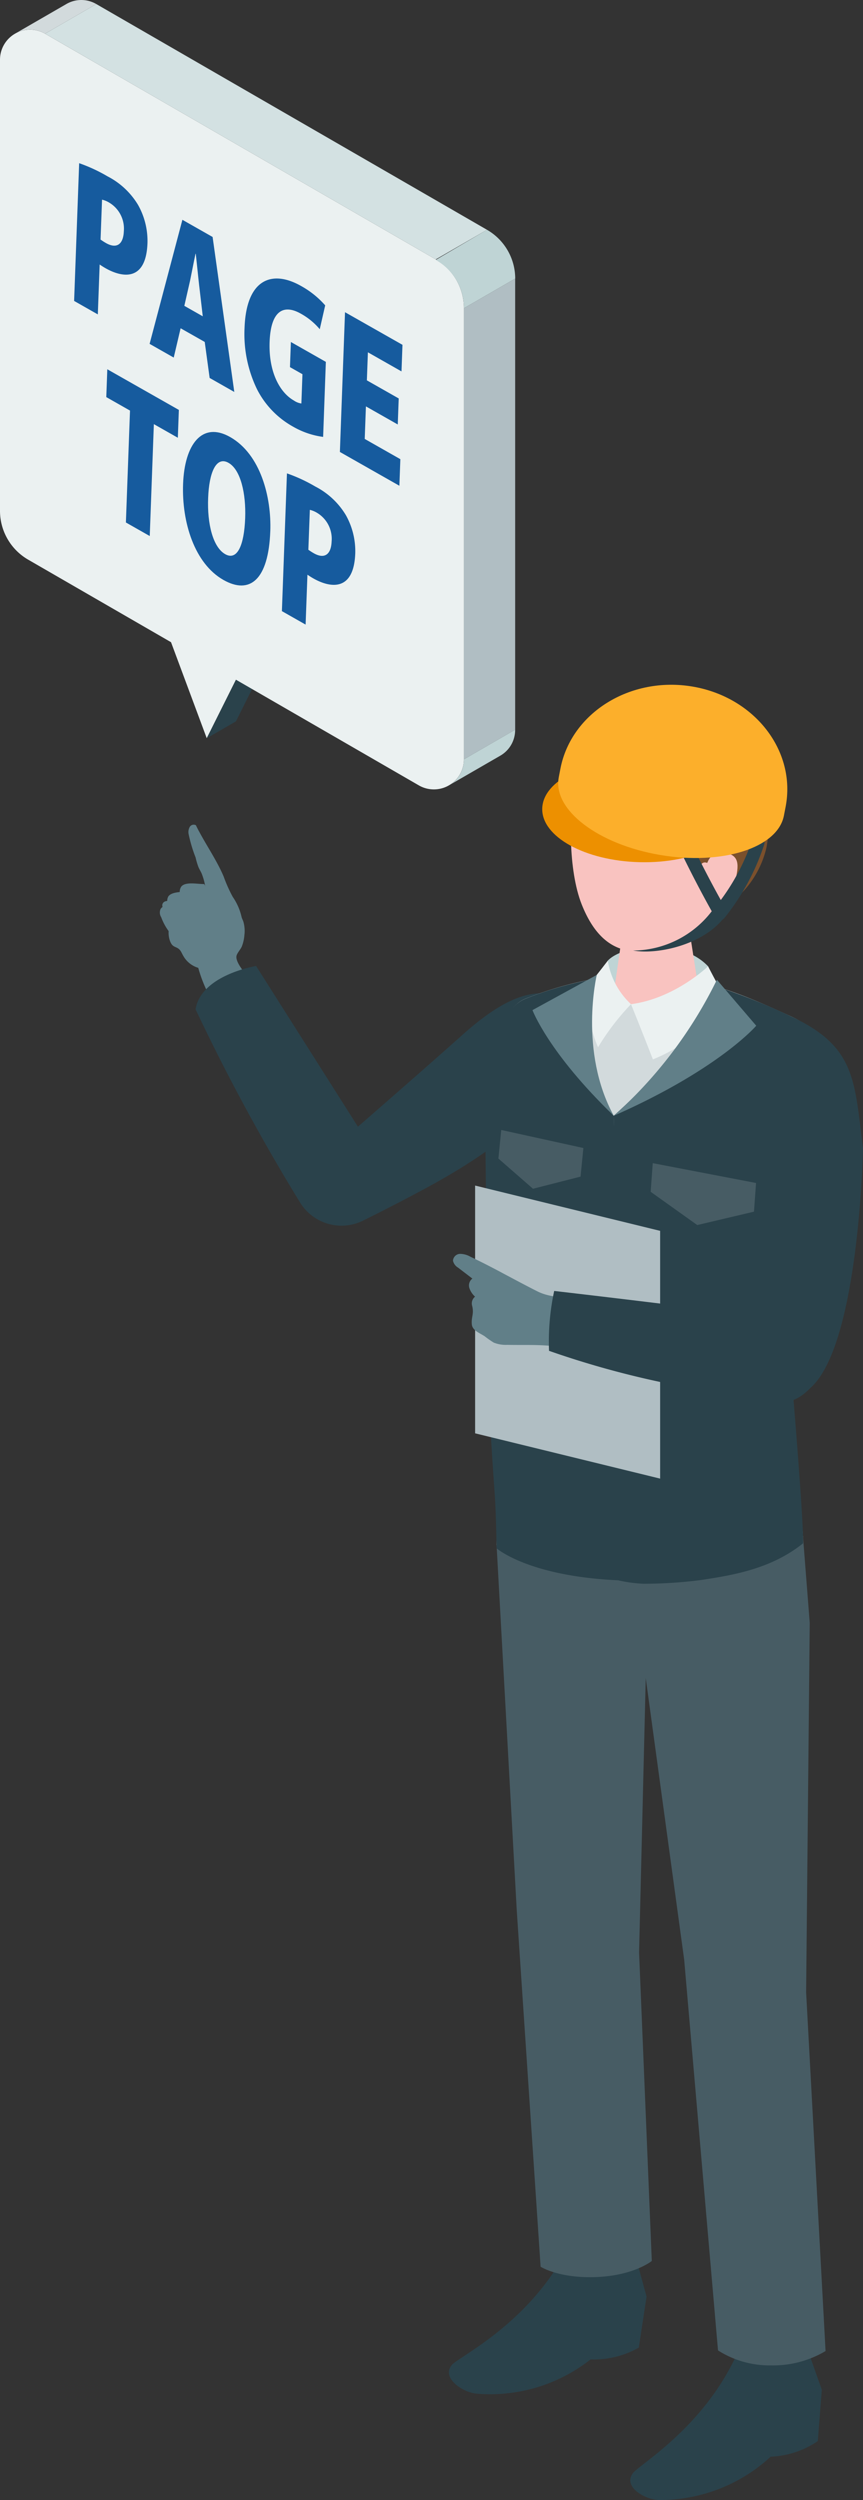 <svg xmlns="http://www.w3.org/2000/svg" xmlns:xlink="http://www.w3.org/1999/xlink" width="124.439" height="360.234" viewBox="0 0 124.439 360.234"><rect x="0" y="0" width="124.439" height="360.234" fill="#333333" stroke="none"/><defs><clipPath id="a"><rect width="124.439" height="360.234" fill="none"/></clipPath></defs><g clip-path="url(#a)"><path d="M24.73,136.025c.266.4.62.409.968.646.387.264.492.667.732,1.063a3.67,3.67,0,0,0,2.248,1.748c.838.191,1.75.089,2.607.2a1.223,1.223,0,0,0,.669-.053,1.247,1.247,0,0,0,.468-.461,2.971,2.971,0,0,0,.6-2.892,3.354,3.354,0,0,0-.845-.962l-2.222-1.956a4.964,4.964,0,0,0-1.214-.868,4.123,4.123,0,0,0-2.677-.026,3.162,3.162,0,0,0-1.24.548c-.751.617-.59,2.262-.093,3.017" fill="#617f88"/><path d="M28.692,119.784q-.232-.437-.448-.878a.67.67,0,0,0-.885.245,1.524,1.524,0,0,0-.171.988,20.8,20.8,0,0,0,1.017,3.417,10.377,10.377,0,0,0,.4,1.359c.131.31.309.6.452.9a8.774,8.774,0,0,1,.622,2.6,2.831,2.831,0,0,0-1.035,1.215c-.042.438,0,1.37.435,1.566,1.827.826,3.461,1.849,5.555,1.688a.328.328,0,0,0,.258-.1.316.316,0,0,0,.029-.215,8.3,8.3,0,0,0-1.359-3.336,20.719,20.719,0,0,1-1.308-2.924c-.945-2.238-2.4-4.349-3.558-6.527" fill="#617f88"/><path d="M26.157,127.725A1.362,1.362,0,0,0,26,128.98c.507,2.158,1.006,3.748,2.678,5.243a1.82,1.82,0,0,0,.672.432.668.668,0,0,0,.727-.2.955.955,0,0,0-.074-.934c-.338-.707-.773-1.363-1.116-2.068-.437-.9-.5-1.1.446-1.238.372-.056.519-.514.533-.89a4.276,4.276,0,0,0-.321-1.762.294.294,0,0,0-.115-.159.286.286,0,0,0-.139-.024c-.947-.013-2.541-.339-3.132.348" fill="#617f88"/><path d="M24.261,129.187a1.364,1.364,0,0,0,.007,1.265c.787,2.073,1.492,3.583,3.346,4.844a1.8,1.8,0,0,0,.723.34.666.666,0,0,0,.694-.3.954.954,0,0,0-.2-.915c-.429-.657-.946-1.25-1.379-1.9-.552-.835-.641-1.02.279-1.286.361-.1.447-.578.411-.953a4.274,4.274,0,0,0-.551-1.7.292.292,0,0,0-.134-.143.3.3,0,0,0-.142-.006c-.94.113-2.562,0-3.058.758" fill="#617f88"/><path d="M23.142,131.014a1.237,1.237,0,0,0,.1,1.143,8.053,8.053,0,0,0,3.392,4.126,1.649,1.649,0,0,0,.679.252.606.606,0,0,0,.6-.321.868.868,0,0,0-.247-.813c-.437-.561-.95-1.058-1.391-1.616-.562-.713-.657-.874.155-1.184.319-.122.36-.556.3-.892a3.877,3.877,0,0,0-.627-1.5.265.265,0,0,0-.133-.119.279.279,0,0,0-.128.006c-.841.173-2.317.193-2.707.917" fill="#617f88"/><path d="M35.08,132.772c-.014-.041-.029-.082-.045-.124a23.587,23.587,0,0,0-1.254-2.529,1.038,1.038,0,0,0-.345-.432,1.059,1.059,0,0,0-.338-.106,25.2,25.2,0,0,0-2.668-.513c-.793-.063-1.555.137-2.333.137a15.839,15.839,0,0,1-3.5.6c-.389-.006-.846-.018-1.08.292-.278.368-.012.909.344,1.2,1.219,1.009,2.694.3,4.1.514a.893.893,0,0,1,.355.114.963.963,0,0,1,.276.315c.3.475.631.919.3,1.434a4.2,4.2,0,0,0-.748,1.311,8,8,0,0,0,.113,3.085,20.033,20.033,0,0,0,1.958,5.466.244.244,0,0,0,.378.152,19.3,19.3,0,0,0,5.16-2.98c-.534-.575-1.794-2.077-1.659-2.939.067-.427.623-.989.791-1.43a5.666,5.666,0,0,0,.354-1.585,4.817,4.817,0,0,0-.157-1.988" fill="#617f88"/><path d="M28.2,145.429A289.982,289.982,0,0,0,43.32,173.355a7.011,7.011,0,0,0,9.011,2.535c2.809-1.383,6.175-3.121,9.05-4.673,12.593-6.8,15.094-11.093,15.094-11.093a45.5,45.5,0,0,0,8.2-9.278c2.458-3.875,1.518-6.184-1.272-6.835-4.545-1.062-8.034-2.667-16.757,5.135-5.4,4.828-15.036,13.2-15.036,13.2L36.93,139.191s-7.922,1.265-8.733,6.238" fill="#2a424b"/><path d="M115.792,221.475l-1.563-22.015,4.8-43.575a8.42,8.42,0,0,0-4.974-9.433c-9.419-4.265-20.446-9.56-38.243-2.573-2.437.957-3.348,3.9-4.19,6.37a26.112,26.112,0,0,0-1.386,9.3l.2,5.4q.132,15.448.263,30.9c.056,6.528.382,12.968.846,19.478.2,2.863.058,7.288.058,7.288s5.356,4.774,21.225,4.69c17.286-.091,22.965-5.821,22.965-5.821" fill="#d2dadc"/><path d="M116.55,338.832l1.949,5.5-.576,7.407a13.063,13.063,0,0,1-6.8,2.25,23.531,23.531,0,0,1-15.957,6.24c-1.98.043-5.4-1.83-3.92-3.857.911-1.25,10.487-6.712,15.263-17.738a47.576,47.576,0,0,1,10.045.194" fill="#2a424b"/><path d="M91.69,325.282l1.54,5.644-1.118,7.339a12.983,12.983,0,0,1-6.949,1.7,23.383,23.383,0,0,1-16.368,4.943c-1.977-.116-5.247-2.258-3.625-4.16,1-1.173,10.948-5.852,16.519-16.463a47.713,47.713,0,0,1,10,1" fill="#2a424b"/><path d="M87.64,138.421c2.153-2.3,10.515-3.362,14.459.813a23.107,23.107,0,0,0,.7,3.365l-7.225,2.594L87.82,144.1a41.523,41.523,0,0,1-.18-5.677" fill="#bfd4d5"/><path d="M94.746,131.423c3.11,0,4.763,1.749,4.763,3.265l1.575,10.157c-.143,1.758-6.553-.151-10.1-.151s-2.879,1.909-2.735.151l1.533-10.618c.126-1.543,1.851-2.8,4.961-2.8" fill="#f9c3c0"/><path d="M96.024,106.656c8.855.067,11.3,6.715,11.3,14.783,0,10.509-6.91,13.741-10.459,14.775-4.325,1.261-9.7,2.385-12.989-5.9-1.956-4.924-1.888-13.483-.8-16.8.946-2.891,4.1-6.927,12.952-6.86" fill="#f9c3c0"/><path d="M89.467,113.964c-.232-.7.666-1.246,1.4-1.29,3.26-.2,3.625,2.876,5.647,4.616a9.984,9.984,0,0,1,2.758,2.844,13,13,0,0,1,1.6,4.853c1.1-3.037,5.241,4.483,4.175,5.33a13.962,13.962,0,0,0,5.474-8.2,20.576,20.576,0,0,0,.331-3.769c.1-3.673.625-8.431-3.191-10.571-.623-.349-1.656-.266-2.1-.8s.119-1.653-.531-2.36a4.8,4.8,0,0,0-2.484-1.227c-3.529-.855-7.129-1.324-10.657-.205a32.7,32.7,0,0,0-6.583,3.151,10.054,10.054,0,0,0-1.768,1.224c-1.608,1.484-2.126,3.881-2.471,5.949-.41,2.455-.519,4.153.544,6.449.1.224.381.418.586.281.158-.1.164-.332.143-.521a1.428,1.428,0,0,1,.126-1.061,1.233,1.233,0,0,1,.3-.248l.943-.619c.578-.379.656-1.3.956-1.9a5.1,5.1,0,0,1,1.369-1.782,2.769,2.769,0,0,1,3.423-.139" fill="#7b502c"/><path d="M101.724,125.466s.152-3,2.73-2.606c2.2.335,2.148,1.762,1.512,4.262s-2.166,3.689-3.713,3.619-.529-5.275-.529-5.275" fill="#f9c3c0"/><path d="M116.238,287.075l.52-53.234-.966-12.366s-5.757,5.252-22.965,5.821c-14.155.468-21.225-4.69-21.225-4.69l2.914,52.718,3.436,51.288s2.46,1.6,7.552,1.506c5.766-.11,8.481-2.332,8.481-2.332l-1.834-44.463.961-39.534,5.544,40.6,4.876,56.283a13.861,13.861,0,0,0,7.671,2.158,14.791,14.791,0,0,0,7.838-2.067Z" fill="#475c64"/><path d="M90.653,227.085,88.5,160.768s-6.309-6.006-3.5-18.381c.063-.28.117-.553.184-.837.017-.132.028-.268.036-.4-.1.018-.2.039-.3.057a50.932,50.932,0,0,0-9.1,2.677c-2.438.957-3.657,3.921-4.5,6.4a26.573,26.573,0,0,0-1.533,9.352L70,165.068c.088,10.3.319,20.664.407,30.963.055,6.527.472,12.851.935,19.361.2,2.864.261,7.7.261,7.7s4.855,4.318,18.994,4.666Z" fill="#2a424b"/><path d="M114.058,146.453a89.158,89.158,0,0,0-10.08-4.092l-.031-.1-.034.077s-3.391,7.633-15.412,18.427c.192,12.476.714,66.96.714,66.96a19.916,19.916,0,0,0,3.612.479,65.6,65.6,0,0,0,8.139-.521c4.842-.728,10.233-1.63,14.826-5.3.007-.22,0-.532,0-.906l0,0,0,0c-.105-4.307-1.205-17.909-1.529-21.618l-.029-.4.345-3.125,1.666-15.12,2.792-25.33a8.419,8.419,0,0,0-4.974-9.432" fill="#2a424b"/><path d="M115.965,183.716s-1.408-6.21-3.721-15.44c1.395,13.27,1.958,15.365,3.237,19.833Z" fill="#2a424b"/><path d="M90.988,144.694a10.908,10.908,0,0,1-3.347-6.273s-1.575,2.064-2.458,3.129a15.758,15.758,0,0,0,1.052,9.353,35.016,35.016,0,0,1,4.753-6.209" fill="#ebf1f1"/><path d="M108.559,195.332l2.343-15.678a105.722,105.722,0,0,1,3.464-33.052c9.053,4.3,8.842,9.228,10.073,18.85,0,0-.528,28.252-7.551,34.509-6.134,6.292-8.329-4.629-8.329-4.629" fill="#2a424b"/><path d="M68.509,206.529l26.679,6.526v-35.7l-26.679-6.526Z" fill="#b0bec3"/><path d="M72.417,183.412c-1.5-.8-3.015-1.582-4.577-2.325a3.057,3.057,0,0,0-1.5-.417,1.05,1.05,0,0,0-1.022.988,1.544,1.544,0,0,0,.739,1l2.056,1.574a1.236,1.236,0,0,0-.437,1.351,2.9,2.9,0,0,0,.825,1.254,1.24,1.24,0,0,0-.411,1.349c.277,1.2-.157,1.556-.054,2.651.082.867,1.11,1.226,1.842,1.7a13.8,13.8,0,0,0,1.316.919,4.633,4.633,0,0,0,1.946.324c3.285.071,6.2-.176,9.4.715.526-1.888,1.345-5.138,2.052-6.966-2.388-.739-4.865-.333-7.1-1.455-1.718-.864-3.392-1.767-5.078-2.66" fill="#617f88"/><path d="M79.168,194.648a34.68,34.68,0,0,1,.743-8.634q17.535,2.032,35.04,4.312a2.131,2.131,0,0,1,2.4,2.266,13.133,13.133,0,0,1-.1,5.28c-1.929,6.444-12,3.079-16.593,2.3a131.419,131.419,0,0,1-21.485-5.528" fill="#2a424b"/><path d="M38.213,89.566,19.544,78.788l10.268,27.584Z" fill="#ebf1f1"/><path d="M38.213,89.566l4.209-2.43-8.4,16.806-4.21,2.43Z" fill="#2a424b"/><path d="M62.829,37.378,6.5,4.855A4.332,4.332,0,0,0,0,8.607v65a8.122,8.122,0,0,0,4.061,7.034l56.331,32.523a4.331,4.331,0,0,0,6.5-3.751V44.412a8.122,8.122,0,0,0-4.061-7.034" fill="#ebf1f1"/><path d="M6.5,4.855,13.89.587A4.292,4.292,0,0,0,9.575.577L2.175,4.85A4.29,4.29,0,0,1,6.5,4.855" fill="#d2dadc"/><path d="M66.891,44.412l7.392-4.268V105.15l-7.392,4.267Z" fill="#b0bec3"/><path d="M66.891,109.417a4.293,4.293,0,0,1-2.192,3.767l7.4-4.274a4.275,4.275,0,0,0,2.182-3.761Z" fill="#bfd4d5"/><path d="M66.891,44.412l7.4-4.273a8.123,8.123,0,0,0-4.071-7.029l-7.391,4.347a7.9,7.9,0,0,1,4.06,6.955" fill="#bfd4d5"/><path d="M70.221,33.11l-7.392,4.268L6.5,4.855,13.89.587Z" fill="#d3e1e2"/><path d="M90.988,144.694s1.684,4.149,3.157,7.957c4.1-1.682,6.9-3.824,10.294-9.176-.979-1.557-2.339-4.241-2.339-4.241s-4.774,4.632-11.112,5.46" fill="#ebf1f1"/><path d="M108.718,174.589l-8.18,1.929-6.715-4.789.3-4.129,14.894,2.859Z" fill="#475c64"/><path d="M84.121,165.419l-.409,4.12-6.859,1.749-4.986-4.35.409-4.12Z" fill="#475c64"/><path d="M103.5,132.514a.744.744,0,0,0,.26.073.822.822,0,0,0,.722-.341,33.523,33.523,0,0,0,5.7-10.526,1.207,1.207,0,0,0-.561-1.426.879.879,0,0,0-1.152.7,31.122,31.122,0,0,1-4.536,8.691c-2.5-4.488-4.436-8.584-4.457-8.628a.816.816,0,0,0-1.24-.4,1.283,1.283,0,0,0-.326,1.537c.023.049,2.337,4.939,5.18,9.924a.959.959,0,0,0,.41.4" fill="#2a424b"/><path d="M78.187,116.487c-.116,4.083,6.173,7.551,14.046,7.745s14.349-2.957,14.464-7.039-6.174-7.551-14.047-7.746S78.3,112.4,78.187,116.487" fill="#ed9000"/><path d="M80.57,112.013c-.9,4.65,5.638,9.654,14.6,11.177s16.964-1.011,17.864-5.66l.245-1.264c1.56-8.052-4.445-15.814-13.411-17.337s-17.5,3.769-19.057,11.82c-.017.089-.245,1.264-.245,1.264" fill="#fcaf2b"/><path d="M103.017,130.772a14.414,14.414,0,0,1-11.726,6.191c3.564.657,10.787-.891,13.648-5.487Z" fill="#2a424b"/><path d="M86.052,140.474S83.428,151.5,88.5,160.768c-9.447-9.1-11.721-15.22-11.721-15.22Z" fill="#617f88"/><path d="M103.372,141.173a63.7,63.7,0,0,1-14.871,19.6c15.178-6.693,20.544-12.975,20.544-12.975Z" fill="#617f88"/><path d="M11.415,23.514a22.982,22.982,0,0,1,4.08,1.89,11,11,0,0,1,4.416,4.13,10.6,10.6,0,0,1,1.354,5.5c-.206,5.6-3.673,4.961-6.037,3.619-.332-.188-.624-.38-.858-.54l-.264,7.19-3.419-1.942ZM14.5,34.52c.214.148.428.3.779.5,1.6.909,2.51.12,2.576-1.7a4.359,4.359,0,0,0-2.1-4.12,3.591,3.591,0,0,0-1.041-.432Z" fill="#165b9e"/><path d="M33.784,56.478l-3.555-2.019-.708-5.188L26.043,47.3l-.992,4.223-3.479-1.975L26.3,31.672l4.357,2.474Zm-4.546-10.9-.516-4.415c-.152-1.309-.34-3.252-.49-4.586l-.039-.022c-.241,1.112-.563,2.818-.781,3.864l-.832,3.65Z" fill="#165b9e"/><path d="M46.594,62.953a11.742,11.742,0,0,1-4.314-1.465,12.788,12.788,0,0,1-5.227-5.415,18.228,18.228,0,0,1-1.789-8.86c.255-6.956,3.918-8.412,8.159-6A12.989,12.989,0,0,1,46.891,44l-.785,3.437a9.672,9.672,0,0,0-2.73-2.242c-2.423-1.375-4.33-.517-4.5,4.069-.157,4.271,1.429,7.272,3.5,8.448a2.538,2.538,0,0,0,1.081.429l.155-4.221-1.8-1.021.133-3.62,5.041,2.862Z" fill="#165b9e"/><path d="M57.588,69.993l-8.578-4.87.739-20.136,8.285,4.7-.14,3.829-4.846-2.752L52.9,54.806l4.592,2.607-.137,3.751-4.592-2.607-.172,4.69,5.138,2.917Z" fill="#165b9e"/><path d="M25.643,63.078l-3.458-1.964-.592,16.125-3.439-1.953.592-16.124-3.42-1.942.147-4.011L25.79,59.066Z" fill="#165b9e"/><path d="M38.973,76.55c-.257,7.008-2.95,9.175-6.76,7.012C28.051,81.2,26.195,75.251,26.4,69.729c.208-5.679,2.726-9.061,6.79-6.754,4.4,2.5,5.965,8.678,5.785,13.575M30.015,71.7c-.161,3.844.715,7.161,2.454,8.148s2.739-1.264,2.884-5.2c.129-3.516-.643-6.959-2.4-7.957-1.837-1.043-2.81,1.542-2.937,5.006" fill="#165b9e"/><path d="M41.376,68.209a22.982,22.982,0,0,1,4.08,1.89,11,11,0,0,1,4.416,4.13,10.6,10.6,0,0,1,1.354,5.5c-.206,5.6-3.673,4.961-6.037,3.619-.332-.188-.624-.38-.858-.54L44.067,90l-3.419-1.942Zm3.087,11.006c.214.148.428.3.779.5,1.6.909,2.51.12,2.576-1.7a4.359,4.359,0,0,0-2.1-4.12,3.591,3.591,0,0,0-1.041-.432Z" fill="#165b9e"/></g></svg>
